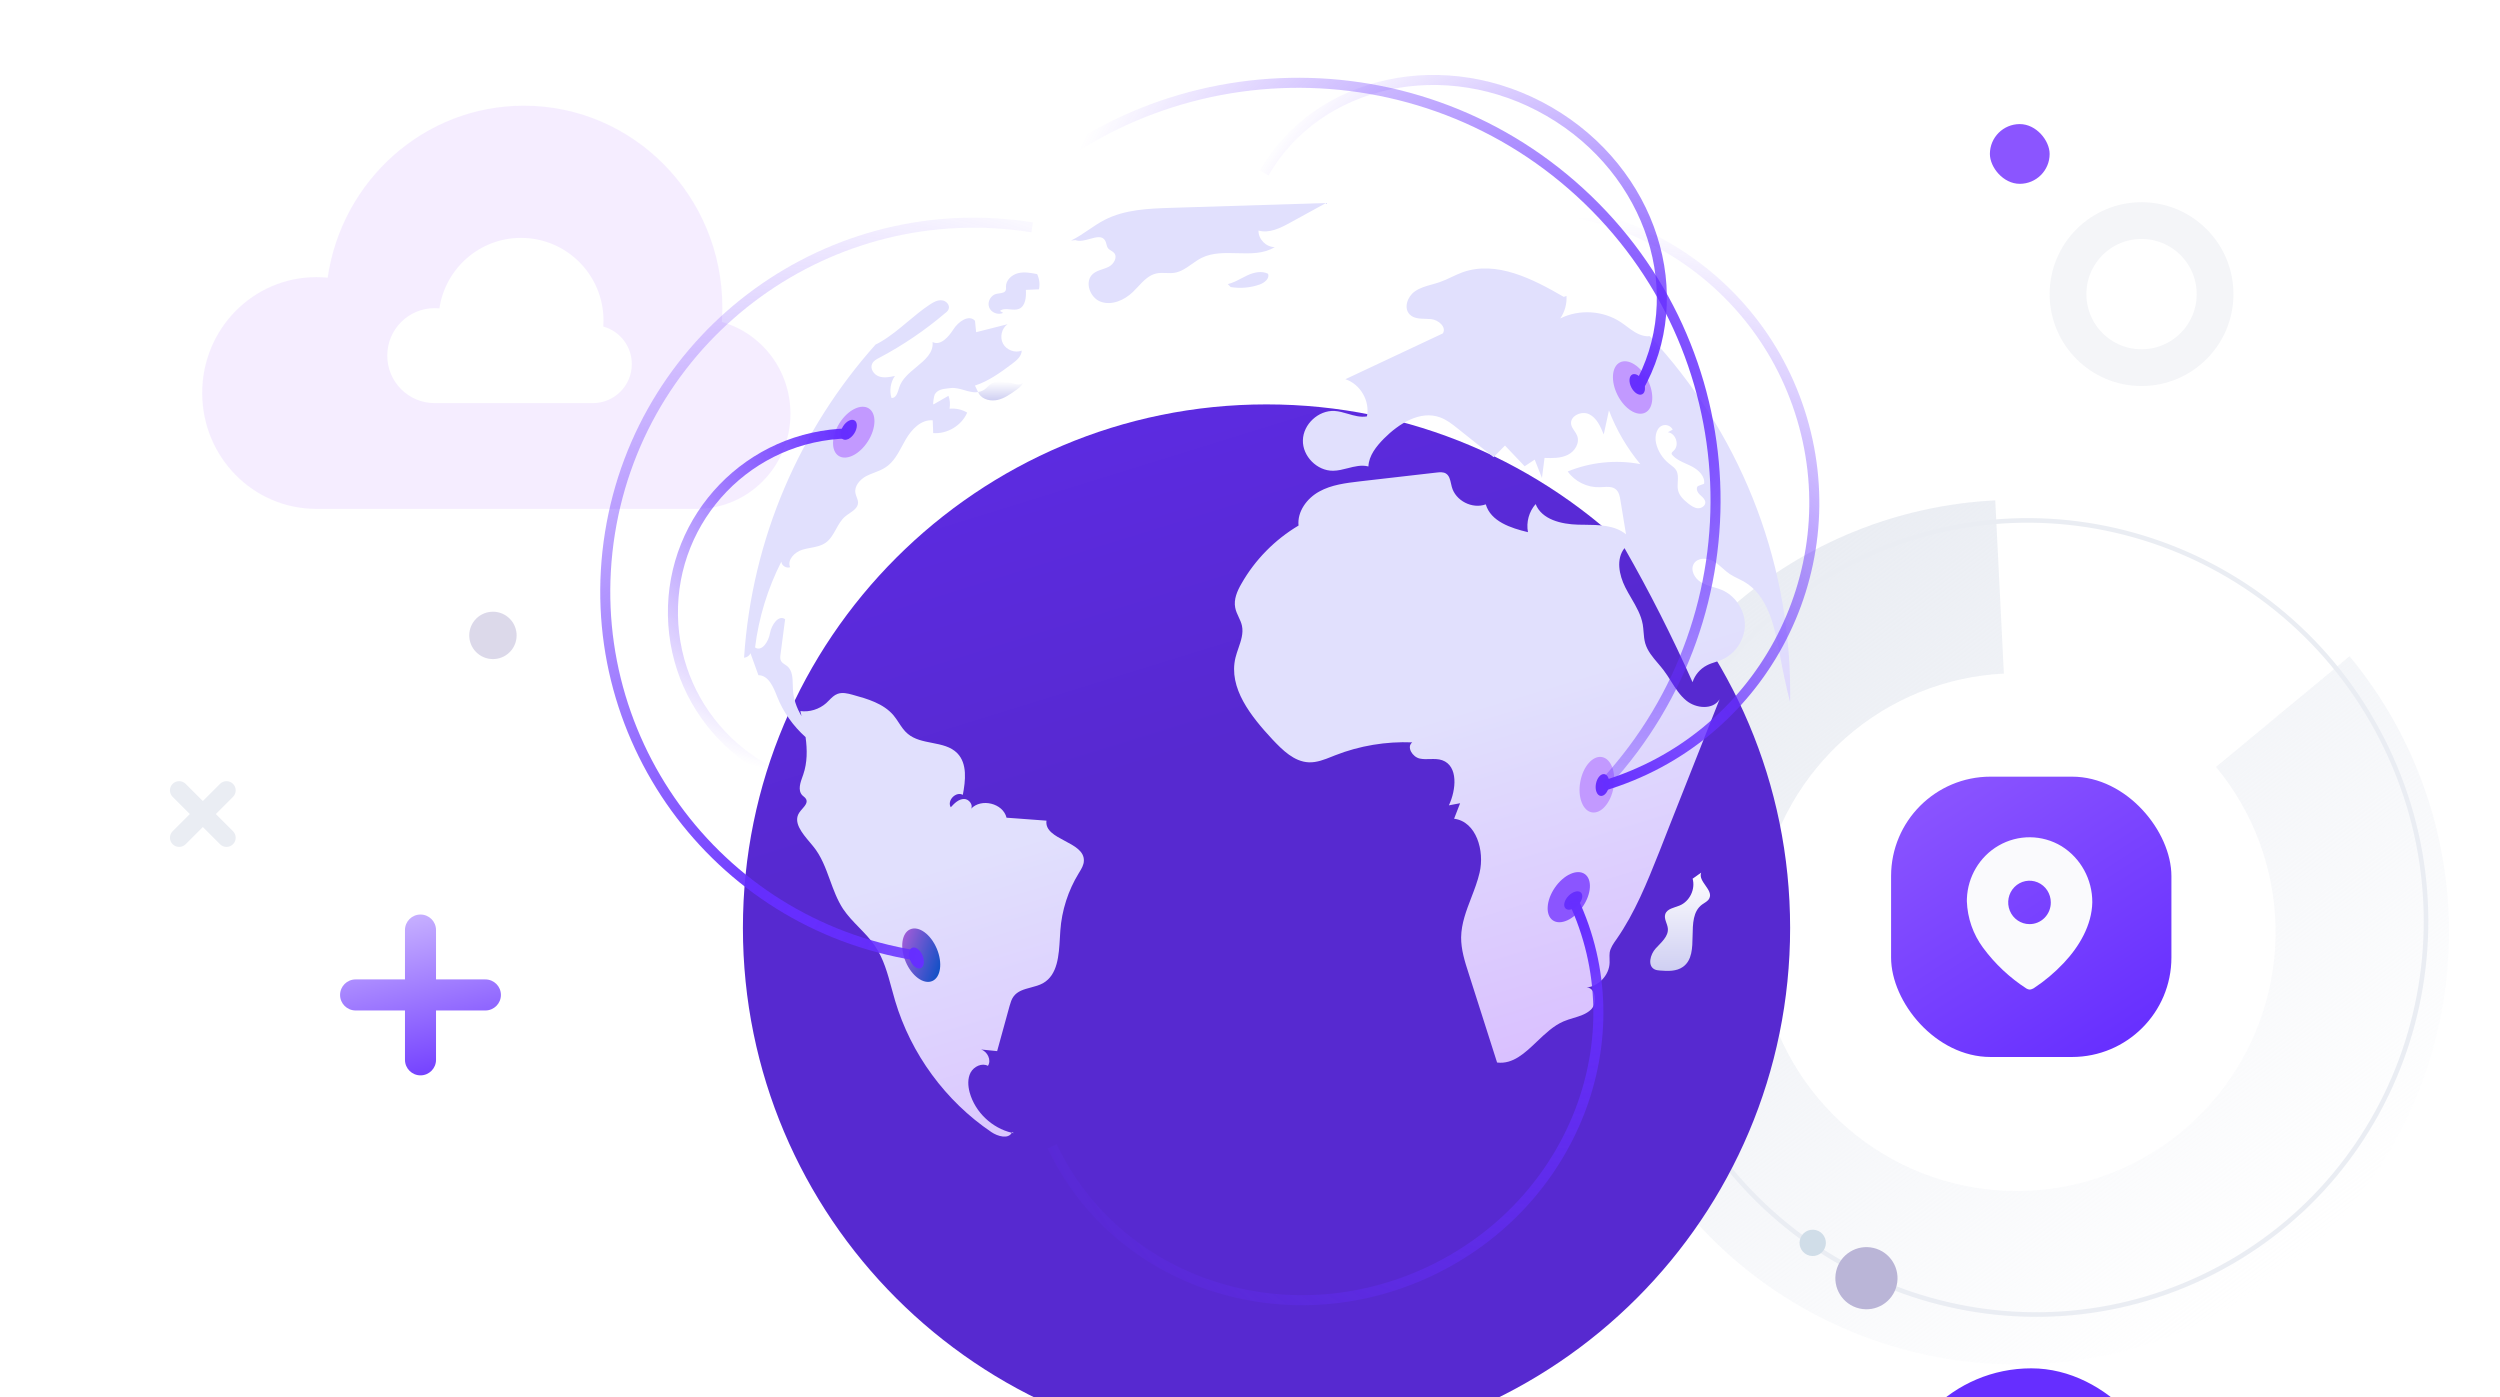 <svg width="544" height="304" viewBox="0 0 544 304" fill="none" xmlns="http://www.w3.org/2000/svg">
<g clip-path="url(#clip0)">
<path opacity="0.5" d="M68.822 60.308C69.668 60.308 70.485 60.337 71.302 60.423C74.373 39.263 92.32 23 113.987 23C137.852 23 157.18 42.642 157.18 66.865C157.18 67.953 157.152 69.013 157.067 70.072C165.689 72.477 172 80.494 172 90.029C172 101.453 162.871 110.73 151.629 110.73H68.822C55.101 110.73 44 99.449 44 85.505C44 71.561 55.101 60.308 68.822 60.308Z" fill="#ECDDFF"/>
<path d="M94.589 67.054C94.941 67.054 95.28 67.066 95.62 67.101C96.897 58.429 104.358 51.764 113.365 51.764C123.287 51.764 131.322 59.814 131.322 69.742C131.322 70.188 131.31 70.622 131.275 71.056C134.859 72.042 137.483 75.327 137.483 79.235C137.483 83.917 133.688 87.719 129.014 87.719H94.589C88.885 87.719 84.27 83.096 84.27 77.381C84.27 71.666 88.885 67.054 94.589 67.054Z" fill="white"/>
<g filter="url(#filter0_d)">
<path d="M434.169 104.882C413.008 105.933 392.822 114.096 376.879 128.051C360.936 142.005 350.171 160.933 346.327 181.768C342.483 202.604 345.785 224.127 355.699 242.851C365.612 261.576 381.556 276.406 400.949 284.939C420.342 293.472 442.047 295.209 462.55 289.868C483.053 284.526 501.152 272.42 513.917 255.51C526.682 238.6 533.364 217.876 532.881 196.694C532.399 175.512 524.78 155.114 511.259 138.802L482.206 162.885C490.303 172.653 494.866 184.869 495.155 197.553C495.444 210.238 491.442 222.648 483.798 232.775C476.154 242.902 465.315 250.151 453.037 253.35C440.759 256.548 427.761 255.508 416.147 250.398C404.534 245.288 394.986 236.408 389.049 225.194C383.113 213.981 381.135 201.092 383.437 188.615C385.739 176.138 392.186 164.803 401.733 156.446C411.28 148.09 423.369 143.201 436.041 142.572L434.169 104.882Z" fill="url(#paint0_linear)"/>
</g>
<path d="M481.441 276.834C439.362 298.248 387.656 281.06 365.957 238.423C344.258 195.787 360.793 143.867 402.872 122.453C444.95 101.038 496.657 118.226 518.356 160.863C540.055 203.499 523.519 255.419 481.441 276.834Z" stroke="#EAEDF3"/>
<g filter="url(#filter1_ddddd)">
<path d="M275.594 264.677C338.52 264.677 389.531 213.666 389.531 150.74C389.531 87.814 338.52 36.803 275.594 36.803C212.669 36.803 161.657 87.814 161.657 150.74C161.657 213.666 212.669 264.677 275.594 264.677Z" fill="url(#paint1_linear)"/>
</g>
<path d="M220.223 246.348C220.202 246.391 220.173 246.42 220.152 246.462C220.323 246.505 220.487 246.562 220.658 246.598L220.223 246.348Z" fill="url(#paint2_linear)"/>
<path d="M213.057 85.762L212.829 85.299C214.733 85.013 214.861 83.673 216.309 83.181C217.956 82.638 217.393 83.231 219.012 83.181C220.324 83.124 221.123 84.079 222.621 83.38C222.257 84.022 221.665 84.464 221.073 84.899C219.839 85.776 218.577 86.675 217.108 87.017C215.639 87.353 213.913 86.996 213.057 85.762Z" fill="url(#paint3_linear)"/>
<path fill-rule="evenodd" clip-rule="evenodd" d="M236.915 49.992C235.664 50.842 234.414 51.691 233.054 52.343L234.009 52.25C234.956 52.603 236.096 52.284 237.175 51.983C238.56 51.596 239.844 51.238 240.485 52.364C240.621 52.597 240.688 52.863 240.755 53.128C240.835 53.446 240.914 53.762 241.113 54.019C241.29 54.248 241.54 54.4 241.79 54.553C242.014 54.689 242.239 54.825 242.411 55.017C243.252 55.951 242.368 57.485 241.248 58.055C240.813 58.28 240.343 58.437 239.875 58.594C239.138 58.841 238.405 59.087 237.825 59.589C235.899 61.258 237.155 64.831 239.558 65.672C241.961 66.514 244.664 65.308 246.504 63.547C246.889 63.179 247.261 62.781 247.633 62.381L247.633 62.381L247.633 62.381C248.805 61.125 249.985 59.86 251.625 59.503C252.313 59.351 253.017 59.379 253.721 59.407C254.338 59.432 254.955 59.457 255.562 59.36C256.97 59.137 258.143 58.308 259.325 57.473C260.028 56.976 260.734 56.476 261.495 56.101C263.831 54.952 266.52 55.025 269.194 55.097C272.097 55.176 274.983 55.254 277.385 53.769C275.502 53.783 273.798 52.043 273.847 50.168C276.18 50.831 278.597 49.633 280.723 48.463C282.308 47.597 283.891 46.728 285.472 45.859L285.475 45.858C286.497 45.297 287.518 44.736 288.539 44.177L254.841 45.225C249.906 45.382 244.778 45.582 240.385 47.836C239.174 48.458 238.044 49.225 236.915 49.992ZM218.284 68.083C217.171 68.632 215.638 68.011 215.224 66.842C214.804 65.672 215.595 64.224 216.808 63.946C216.993 63.903 217.197 63.875 217.402 63.847C218.039 63.76 218.691 63.671 218.869 63.105C218.921 62.938 218.912 62.761 218.904 62.586C218.9 62.52 218.897 62.455 218.897 62.392C218.869 60.979 220.131 59.81 221.493 59.453C222.855 59.104 224.296 59.375 225.68 59.646C226.172 60.666 226.314 61.849 226.079 62.955C225.605 62.976 225.13 62.996 224.656 63.016C224.182 63.035 223.708 63.055 223.233 63.076C223.319 64.652 223.162 66.635 221.7 67.22C221.113 67.453 220.446 67.387 219.791 67.323C218.981 67.244 218.188 67.166 217.585 67.655L218.284 68.083ZM235.849 187.319C235.823 188.237 235.327 189.048 234.85 189.828L234.847 189.833L234.846 189.834C234.802 189.907 234.758 189.978 234.715 190.05C232.426 193.787 231.035 198.116 230.728 202.502C230.692 203.006 230.662 203.524 230.632 204.049C230.411 207.9 230.168 212.128 226.949 213.949C226.15 214.393 225.228 214.637 224.315 214.879C222.84 215.27 221.389 215.654 220.53 216.866C220.117 217.427 219.91 218.131 219.713 218.798L219.681 218.905C219.232 220.542 218.781 222.18 218.329 223.817C217.879 225.453 217.428 227.089 216.978 228.726C215.816 228.626 214.632 228.497 213.477 228.369C214.846 228.804 215.795 230.658 214.974 231.928C213.662 231.236 211.936 232.056 211.209 233.376C210.517 234.688 210.617 236.285 211.002 237.733C212.193 242.012 215.852 245.464 220.159 246.491C219.41 247.91 217.121 247.29 215.723 246.341C205.746 239.595 198.215 229.318 194.777 217.771C194.514 216.888 194.272 215.993 194.029 215.096C193.152 211.86 192.272 208.611 190.413 205.868C189.421 204.389 188.177 203.107 186.932 201.825C185.688 200.543 184.443 199.261 183.452 197.781C182.194 195.859 181.399 193.678 180.606 191.507C179.647 188.877 178.692 186.26 176.926 184.131C176.71 183.865 176.48 183.592 176.245 183.313C174.517 181.265 172.525 178.904 173.931 176.814C174.109 176.542 174.344 176.275 174.578 176.008C175.186 175.313 175.792 174.622 175.4 173.875C175.282 173.653 175.082 173.487 174.878 173.318C174.774 173.231 174.669 173.144 174.573 173.048C173.545 171.946 174.165 170.248 174.694 168.798L174.712 168.747C174.735 168.685 174.758 168.623 174.78 168.562C175.678 165.959 175.678 163.178 175.293 160.396C172.583 157.971 170.444 154.962 169.103 151.581C168.304 149.52 167.241 146.946 165.031 146.917C164.745 146.118 164.455 145.32 164.164 144.521L164.164 144.521C163.873 143.722 163.583 142.923 163.298 142.125C163.091 142.695 162.527 143.052 161.907 143.13C163.618 117.021 174.145 93.329 190.527 74.972C190.865 74.826 191.197 74.637 191.534 74.445L191.611 74.401C193.74 73.159 195.632 71.576 197.526 69.991C199.088 68.684 200.652 67.376 202.351 66.257C203.121 65.743 203.999 65.251 204.954 65.351C205.881 65.43 206.759 66.378 206.423 67.255C206.295 67.619 205.988 67.904 205.675 68.132C201.274 71.877 196.453 75.15 191.325 77.86C190.712 78.167 190.063 78.531 189.785 79.151C189.264 80.207 190.142 81.519 191.254 81.904C192.36 82.289 193.6 82.061 194.734 81.804C193.779 83.166 193.493 84.999 193.986 86.597C194.951 86.688 195.314 85.49 195.609 84.515C195.637 84.424 195.663 84.336 195.69 84.25C196.262 82.472 197.841 81.164 199.381 79.887C201.3 78.297 203.158 76.757 202.929 74.423C204.655 75.321 206.409 73.31 207.465 71.663C208.52 69.987 210.866 68.339 212.157 69.808C212.198 70.272 212.247 70.737 212.296 71.204C212.335 71.563 212.373 71.923 212.407 72.283C213.541 71.998 214.682 71.707 215.823 71.417C216.964 71.126 218.105 70.835 219.239 70.55C217.948 71.456 217.513 73.389 218.255 74.779C219.004 76.17 220.858 76.869 222.327 76.298C222.306 77.511 221.222 78.438 220.238 79.158C217.741 81.041 215.06 82.974 212.15 83.901L212.821 85.291C212.749 85.32 212.671 85.349 212.592 85.349C211.7 85.434 210.783 85.17 209.851 84.901C208.845 84.612 207.823 84.317 206.794 84.45C206.643 84.469 206.488 84.487 206.331 84.504C205.223 84.626 204.004 84.76 203.392 85.841C203.293 85.998 202.857 88.159 203.164 87.98C204.248 87.36 205.325 86.739 206.388 86.126C206.716 87.003 206.794 87.98 206.616 88.936C207.928 88.808 209.297 89.086 210.46 89.785C209.248 92.594 206.131 94.477 203.064 94.242C203.05 93.778 203.03 93.315 203.011 92.851C202.991 92.388 202.972 91.924 202.957 91.46C200.433 91.254 198.372 93.422 197.109 95.59C196.834 96.06 196.572 96.544 196.311 97.029L196.311 97.029L196.311 97.029L196.311 97.029C195.354 98.803 194.394 100.581 192.73 101.673C191.974 102.19 191.116 102.519 190.255 102.849C189.654 103.079 189.051 103.31 188.48 103.606C187.118 104.355 185.855 105.774 186.141 107.293C186.193 107.587 186.301 107.872 186.409 108.158C186.566 108.573 186.724 108.989 186.711 109.433C186.653 110.468 185.74 111.093 184.83 111.715C184.518 111.928 184.207 112.141 183.93 112.371C183.051 113.104 182.484 114.128 181.921 115.147C181.295 116.278 180.672 117.403 179.629 118.119C178.681 118.781 177.529 118.998 176.374 119.215C175.774 119.328 175.174 119.441 174.601 119.617C172.925 120.13 171.249 121.806 171.927 123.432C171.1 123.718 170.094 123.097 170.016 122.22C167.056 128.047 165.102 134.387 164.303 140.884C165.772 141.911 167.263 139.564 167.548 137.789C167.855 136.013 169.402 133.688 170.843 134.743C170.757 135.398 170.671 136.051 170.585 136.702C170.336 138.593 170.088 140.476 169.845 142.374C169.766 142.866 169.716 143.38 169.951 143.815C170.145 144.183 170.49 144.406 170.838 144.632C171.003 144.739 171.17 144.846 171.321 144.97C172.438 145.936 172.475 147.538 172.51 149.058C172.516 149.323 172.522 149.585 172.533 149.841C172.612 151.952 173.311 154.013 174.416 155.818C174.324 155.505 174.259 155.198 174.192 154.887L174.159 154.734C176.17 154.99 178.26 154.341 179.779 153.001C179.996 152.805 180.204 152.594 180.411 152.383L180.411 152.383C180.967 151.818 181.521 151.254 182.254 150.989C183.288 150.604 184.422 150.882 185.477 151.168C188.751 152.066 192.231 153.072 194.421 155.646C194.848 156.154 195.215 156.714 195.581 157.271C196.16 158.153 196.736 159.03 197.544 159.69C198.979 160.902 200.89 161.276 202.792 161.648C204.852 162.051 206.9 162.451 208.32 163.912C210.51 166.18 210.103 169.839 209.511 172.955C208.014 172.135 206.01 174.196 206.887 175.665C207.686 174.788 208.613 173.861 209.775 173.861C210.848 173.835 211.798 175.168 211.314 175.976C213.483 173.644 218.251 174.76 219.025 177.933C219.571 177.972 220.118 178.011 220.665 178.05C223.013 178.217 225.369 178.384 227.712 178.575C227.431 180.715 229.554 181.837 231.703 182.973C233.808 184.086 235.937 185.211 235.849 187.319ZM267.164 61.821C268.211 61.58 269.163 61.078 270.118 60.575L270.118 60.575C270.549 60.348 270.98 60.121 271.422 59.917C272.841 59.261 274.531 58.876 275.922 59.567C276.335 60.601 275.144 61.543 274.096 61.914C272.085 62.62 269.902 62.812 267.799 62.463L267.164 61.821ZM357.709 73.075C358.151 73.182 358.586 73.203 359 73.153C377.927 93.479 389.517 120.715 389.545 150.683C389.545 150.797 389.545 150.913 389.546 151.029C389.546 151.613 389.548 152.211 389.524 152.794C388.696 149.549 387.998 146.247 387.377 142.923C386.236 136.74 384.895 129.651 379.454 126.535C379.041 126.3 378.615 126.094 378.192 125.889C377.584 125.594 376.983 125.303 376.437 124.937C375.87 124.563 375.358 124.107 374.845 123.652C374.195 123.074 373.543 122.496 372.778 122.077C371.416 121.357 369.426 121.328 368.606 122.619C367.729 123.989 368.735 125.871 370.125 126.691C370.968 127.21 371.915 127.488 372.857 127.764C373.471 127.944 374.082 128.123 374.661 128.367C377.628 129.63 379.66 132.746 379.689 135.941C379.689 139.136 377.656 142.253 374.718 143.544C374.271 143.73 373.811 143.879 373.354 144.027C372.674 144.246 371.997 144.465 371.366 144.806C369.926 145.555 368.792 146.896 368.3 148.443C363.842 138.466 358.914 128.731 353.494 119.274C351.611 121.628 352.31 125.101 353.651 127.783C354.053 128.586 354.51 129.371 354.967 130.155C356.034 131.988 357.102 133.821 357.466 135.899C357.557 136.439 357.6 136.988 357.643 137.535C357.709 138.372 357.775 139.205 358.008 139.999C358.494 141.664 359.632 142.998 360.762 144.324C361.191 144.827 361.619 145.329 362.009 145.847C362.595 146.612 363.111 147.434 363.627 148.255C364.588 149.784 365.545 151.307 366.937 152.444C369.056 154.199 372.764 154.505 374.183 152.159C373.633 153.557 373.081 154.945 372.529 156.333C372.05 157.536 371.572 158.738 371.095 159.947C369.782 163.262 368.474 166.57 367.166 169.878C365.86 173.181 364.554 176.484 363.243 179.795C362.897 180.686 362.55 181.569 362.202 182.451C361.854 183.334 361.507 184.216 361.161 185.108L361.011 185.483C358.407 192.007 355.778 198.597 351.761 204.364L351.718 204.424C351.089 205.311 350.445 206.22 350.27 207.252C350.21 207.7 350.225 208.15 350.24 208.602C350.25 208.898 350.26 209.195 350.249 209.491C350.171 212.173 347.903 214.598 345.25 214.883C347.204 214.883 347.696 218.263 346.177 219.704C345.138 220.691 343.756 221.105 342.359 221.523C341.635 221.74 340.908 221.958 340.222 222.257C338.062 223.182 336.234 224.926 334.444 226.634C331.789 229.167 329.216 231.621 325.766 231.208L325.485 230.327C323.511 224.133 321.543 217.957 319.568 211.781C318.741 209.235 317.921 206.631 317.942 203.95C317.99 200.954 319.067 198.153 320.15 195.338C320.838 193.549 321.528 191.754 321.957 189.9C323.084 185.136 321.251 178.768 316.409 178.154C316.844 177.049 317.286 175.915 317.721 174.781C316.901 174.931 316.074 175.088 315.275 175.245C316.872 171.864 317.357 166.686 313.827 165.424C312.97 165.124 312.058 165.15 311.144 165.175C310.407 165.196 309.669 165.217 308.956 165.068C307.351 164.732 306.011 162.543 307.302 161.537C301.61 161.309 295.834 162.265 290.528 164.354C290.301 164.443 290.075 164.534 289.848 164.625C288.213 165.282 286.549 165.949 284.808 165.881C281.613 165.752 279.081 163.228 276.892 160.91C272.249 155.917 267.242 149.706 268.84 143.109C269.009 142.415 269.247 141.726 269.485 141.037C270.042 139.426 270.597 137.821 270.252 136.177C270.113 135.51 269.822 134.887 269.53 134.262C269.223 133.605 268.915 132.946 268.783 132.233C268.419 130.429 269.218 128.596 270.145 126.998C273.083 121.813 277.434 117.406 282.561 114.361C282.255 111.315 284.387 108.427 287.069 106.958C289.722 105.483 292.828 105.112 295.836 104.752L295.934 104.74C298.878 104.396 301.824 104.061 304.775 103.725C307.399 103.426 310.026 103.127 312.658 102.821C313.328 102.743 314.055 102.693 314.619 103.028C315.357 103.477 315.557 104.386 315.752 105.271C315.802 105.497 315.851 105.723 315.91 105.938C316.708 108.955 320.367 110.83 323.305 109.746C324.389 113.462 328.718 114.903 332.484 115.801C332.07 113.633 332.712 111.315 334.153 109.689C335.493 113.063 339.744 114.068 343.381 114.168C343.799 114.176 344.221 114.18 344.646 114.184C347.924 114.214 351.354 114.245 353.822 116.272C353.492 114.176 353.141 112.079 352.787 109.965C352.728 109.612 352.669 109.259 352.61 108.905C352.481 108.028 352.303 107.072 351.604 106.48C350.854 105.857 349.834 105.92 348.829 105.982C348.592 105.996 348.356 106.011 348.124 106.016C345.414 106.123 342.711 104.811 341.135 102.593C346.077 100.561 351.647 99.983 356.932 100.989C354.043 97.508 351.718 93.543 350.106 89.307C349.883 90.304 349.672 91.293 349.46 92.282C349.299 93.033 349.139 93.785 348.972 94.541C348.274 92.816 347.446 90.933 345.799 90.134C344.123 89.314 341.548 90.548 341.883 92.352C341.974 92.876 342.28 93.321 342.586 93.767C342.809 94.093 343.033 94.419 343.174 94.777C343.823 96.374 342.689 98.229 341.142 98.977C339.601 99.748 337.797 99.698 336.092 99.648C335.914 101.096 335.736 102.536 335.529 104.005C335.294 103.401 335.055 102.802 334.816 102.203C334.525 101.475 334.235 100.748 333.953 100.012C333.593 100.258 333.226 100.496 332.858 100.735C332.491 100.974 332.124 101.213 331.764 101.459C331.105 100.765 330.45 100.076 329.798 99.39C329.025 98.575 328.255 97.765 327.484 96.952C326.866 97.566 326.251 98.199 325.634 98.835C325.426 99.049 325.218 99.263 325.01 99.477C322.4 97.387 319.796 95.305 317.193 93.243C316.009 92.295 314.797 91.339 313.378 90.826C309.042 89.228 304.406 92.167 301.161 95.419C299.492 97.116 297.866 99.127 297.766 101.502C296.28 101.111 294.783 101.495 293.272 101.882C292.217 102.153 291.156 102.425 290.085 102.436C286.605 102.486 283.41 99.27 283.51 95.79C283.581 92.309 286.905 89.243 290.385 89.421C291.371 89.485 292.34 89.768 293.303 90.048C294.681 90.45 296.048 90.848 297.445 90.605C298.144 87.253 295.998 83.573 292.753 82.517C299.813 79.187 306.895 75.856 313.955 72.554C314.833 71.185 313 69.594 311.402 69.438C311.009 69.4 310.603 69.389 310.196 69.379C308.92 69.346 307.641 69.313 306.76 68.432C305.39 67.07 306.239 64.567 307.836 63.433C308.931 62.642 310.25 62.274 311.57 61.907C312.143 61.747 312.716 61.587 313.271 61.393C314.175 61.083 315.028 60.681 315.881 60.279C316.656 59.914 317.43 59.549 318.242 59.253C325.609 56.622 333.525 60.687 340.279 64.602L340.871 64.395C340.978 66.121 340.486 67.876 339.509 69.295C343.631 67.234 348.837 67.562 352.652 70.087C353.111 70.387 353.555 70.718 353.998 71.049C355.156 71.914 356.311 72.776 357.709 73.075ZM367.394 109.589C367.993 110.053 368.685 110.545 369.434 110.595C370.204 110.645 371.081 110.103 371.081 109.326C371.057 108.708 370.561 108.259 370.096 107.837C370.019 107.767 369.942 107.698 369.869 107.628C369.355 107.143 368.963 106.266 369.455 105.774C369.687 105.685 369.911 105.601 370.136 105.517C370.361 105.433 370.585 105.35 370.817 105.26C371.045 103.663 369.626 102.272 368.185 101.523C367.758 101.295 367.313 101.096 366.868 100.898C365.812 100.427 364.763 99.959 363.985 99.106C363.849 98.999 363.749 98.849 363.749 98.692C363.749 98.484 363.904 98.341 364.058 98.2C364.094 98.167 364.129 98.134 364.163 98.1C365.525 96.945 364.698 94.263 362.922 94.056L363.978 93.486C363.643 92.794 362.822 92.38 362.074 92.509C360.497 92.766 360.012 94.827 360.348 96.374C360.733 98.122 361.767 99.748 363.186 100.882C363.305 100.977 363.429 101.07 363.553 101.164C363.996 101.497 364.45 101.838 364.734 102.322C365.186 103.075 365.134 103.956 365.082 104.847C365.046 105.474 365.009 106.106 365.147 106.701C365.433 107.914 366.417 108.819 367.394 109.589Z" fill="url(#paint4_linear)"/>
<path d="M370.176 189.886L368.314 191.205C368.963 193.488 367.665 196.162 365.461 197.053C364.299 197.524 362.751 197.731 362.359 198.922C362.031 199.935 362.816 200.962 362.923 202.017C363.094 203.772 361.453 205.084 360.27 206.389C359.086 207.694 358.458 210.147 360.034 210.932C360.398 211.117 360.819 211.153 361.225 211.189C362.937 211.338 364.812 211.388 366.21 210.39C370.218 207.53 366.41 199.771 370.368 196.832C370.932 196.419 371.638 196.119 371.944 195.492C372.878 193.644 369.434 191.812 370.176 189.886Z" fill="url(#paint5_linear)"/>
<ellipse cx="200.46" cy="207.846" rx="3.671" ry="6.119" transform="rotate(-22.897 200.46 207.846)" fill="url(#paint6_linear)"/>
<ellipse cx="185.775" cy="94.04" rx="3.671" ry="6.119" transform="rotate(32.274 185.775 94.04)" fill="#C299FF"/>
<ellipse cx="355.257" cy="84.319" rx="3.671" ry="6.119" transform="rotate(153.24 355.257 84.319)" fill="#C299FF"/>
<ellipse cx="347.486" cy="170.752" rx="3.671" ry="6.119" transform="rotate(-169.564 347.486 170.752)" fill="#C299FF"/>
<ellipse cx="341.368" cy="195.226" rx="3.671" ry="6.119" transform="rotate(-145.49 341.368 195.226)" fill="#8B55FF"/>
<ellipse cx="199.412" cy="208.455" rx="1.444" ry="2.407" transform="rotate(-22.897 199.412 208.455)" fill="#662FFF"/>
<ellipse cx="184.677" cy="93.528" rx="1.444" ry="2.407" transform="rotate(32.274 184.677 93.528)" fill="#672FFF"/>
<ellipse cx="356.262" cy="83.641" rx="1.444" ry="2.407" transform="rotate(153.24 356.262 83.641)" fill="#672FFE"/>
<ellipse cx="348.697" cy="170.819" rx="1.444" ry="2.407" transform="rotate(-169.564 348.697 170.819)" fill="#682EFD"/>
<ellipse cx="342.34" cy="195.952" rx="1.444" ry="2.407" transform="rotate(-135.98 342.34 195.952)" fill="#672FFE"/>
<path d="M184.678 94.317C163.178 94.694 146.054 112.429 146.431 133.929C146.807 155.43 164.542 172.554 186.043 172.177" stroke="url(#paint7_radial)" stroke-width="2.185"/>
<path d="M199.261 207.893C155.515 200.895 125.724 159.759 132.723 116.012C139.721 72.266 180.858 42.476 224.604 49.474" stroke="url(#paint8_radial)" stroke-width="2.185"/>
<path d="M348.827 171.01C382.854 160.889 402.234 125.1 392.113 91.072C381.991 57.045 346.202 37.665 312.175 47.786" stroke="url(#paint9_radial)" stroke-width="2.185"/>
<path d="M349.437 170.219C383.33 133.233 380.824 75.774 343.838 41.881C306.853 7.988 249.394 10.494 215.501 47.48" stroke="url(#paint10_radial)" stroke-width="2.185"/>
<path d="M356.35 84.66C368.137 64.29 359.499 37.25 337.055 24.263C314.612 11.275 286.863 17.26 275.076 37.629" stroke="url(#paint11_radial)" stroke-width="2.185"/>
<path d="M342.323 195.886C356.405 225.691 342.443 261.842 311.139 276.631C279.835 291.42 243.044 279.248 228.962 249.443" stroke="url(#paint12_radial)" stroke-width="2.185"/>
<g filter="url(#filter2_dddddd)">
<rect x="411.5" y="169" width="61" height="61" rx="30.5" fill="#662EFF"/>
</g>
<rect x="411.5" y="169" width="61" height="61" rx="21.64" fill="url(#paint13_linear)"/>
<path d="M434.872 184.016C439.133 181.54 444.369 181.584 448.589 184.129C452.768 186.726 455.307 191.362 455.284 196.348C455.187 201.301 452.463 205.958 449.059 209.557C447.094 211.644 444.897 213.49 442.51 215.056C442.265 215.198 441.995 215.293 441.716 215.337C441.447 215.325 441.185 215.246 440.954 215.105C437.311 212.752 434.115 209.748 431.52 206.239C429.348 203.309 428.115 199.769 427.986 196.1L427.996 195.566C428.173 190.778 430.764 186.403 434.872 184.016ZM443.404 192.006C441.672 191.27 439.676 191.67 438.346 193.019C437.017 194.369 436.618 196.401 437.334 198.168C438.051 199.934 439.742 201.087 441.619 201.087C442.848 201.096 444.03 200.603 444.901 199.719C445.772 198.835 446.259 197.633 446.255 196.381C446.261 194.469 445.136 192.742 443.404 192.006Z" fill="#FAFAFD"/>
<circle cx="394.448" cy="270.448" r="2.866" transform="rotate(-76.727 394.448 270.448)" fill="#D0DDE8"/>
<circle cx="406.137" cy="278.137" r="6.764" transform="rotate(-76.727 406.137 278.137)" fill="#BAB5D7"/>
<path d="M105.622 219.879C107.488 219.88 109 218.367 109 216.501C109 214.636 107.487 213.123 105.621 213.123L94.878 213.122L94.877 202.379C94.877 200.513 93.365 199 91.499 199C89.633 199 88.121 200.512 88.121 202.378L88.121 213.122L77.378 213.121C75.512 213.121 74 214.633 74 216.499C74 218.365 75.513 219.877 77.379 219.878L88.122 219.878L88.123 230.621C88.123 232.487 89.635 234 91.501 234C93.367 234 94.879 232.488 94.879 230.622L94.878 219.879L105.622 219.879Z" fill="url(#paint14_linear)"/>
<circle cx="466" cy="64" r="16" stroke="#D8DCE6" stroke-opacity="0.3" stroke-width="8"/>
<circle cx="107.264" cy="138.264" r="5.154" transform="rotate(-139.754 107.264 138.264)" fill="#BAB5D7" fill-opacity="0.5"/>
<path fill-rule="evenodd" clip-rule="evenodd" d="M50.703 173.396C51.484 172.615 51.484 171.349 50.703 170.568C49.922 169.787 48.655 169.787 47.874 170.568L47.854 170.588L47.834 170.608L47.814 170.629L47.794 170.649L47.774 170.669L47.754 170.689L47.733 170.709L47.713 170.729L47.693 170.749L47.673 170.769L47.653 170.79L47.633 170.81L47.613 170.83L47.592 170.85L47.572 170.87L47.552 170.89L47.532 170.91L47.512 170.93L47.492 170.951L47.472 170.971L47.452 170.991L47.431 171.011L47.411 171.031L47.391 171.051L47.371 171.071L47.351 171.091L47.331 171.112L47.311 171.132L47.291 171.152L47.27 171.172L47.25 171.192L47.23 171.212L47.21 171.232L47.19 171.252L47.17 171.273L47.15 171.293L47.129 171.313L47.109 171.333L47.089 171.353L47.069 171.373L47.049 171.393L47.029 171.414L47.009 171.434L46.989 171.454L46.968 171.474L46.948 171.494L46.928 171.514L46.908 171.534L46.888 171.554L46.868 171.575L46.848 171.595L46.828 171.615L46.807 171.635L46.787 171.655L46.767 171.675L46.747 171.695L46.727 171.715L46.707 171.736L46.687 171.756L46.666 171.776L46.646 171.796L46.626 171.816L46.606 171.836L46.586 171.856L46.566 171.876L46.546 171.897L46.526 171.917L46.505 171.937L46.485 171.957L46.465 171.977L46.445 171.997L46.425 172.017L46.405 172.038L46.385 172.058L46.364 172.078L46.344 172.098L46.324 172.118L46.304 172.138L46.284 172.158L46.264 172.178L46.244 172.199L46.224 172.219L46.203 172.239L46.183 172.259L46.163 172.279L46.143 172.299L46.123 172.319L46.103 172.339L46.083 172.36L46.062 172.38L46.042 172.4L46.022 172.42L46.002 172.44L45.982 172.46L45.962 172.48L45.942 172.5L45.922 172.521L45.901 172.541L45.881 172.561L45.861 172.581L45.841 172.601L45.821 172.621L45.801 172.641L45.781 172.661L45.761 172.682L45.74 172.702L45.72 172.722L45.7 172.742L45.68 172.762L45.66 172.782L45.64 172.802L45.62 172.823L45.599 172.843L45.579 172.863L45.559 172.883L45.539 172.903L45.519 172.923L45.499 172.943L45.479 172.963L45.459 172.984L45.438 173.004L45.418 173.024L45.398 173.044L45.378 173.064L45.358 173.084L45.338 173.104L45.318 173.124L45.297 173.145L45.277 173.165L45.257 173.185L45.237 173.205L45.217 173.225L45.197 173.245L45.177 173.265L45.157 173.285L45.136 173.306L45.116 173.326L45.096 173.346L45.076 173.366L45.056 173.386L45.036 173.406L45.016 173.426L44.995 173.447L44.975 173.467L44.955 173.487L44.935 173.507L44.915 173.527L44.895 173.547L44.875 173.567L44.855 173.587L44.834 173.608L44.814 173.628L44.794 173.648L44.774 173.668L44.754 173.688L44.734 173.708L44.714 173.728L44.694 173.748L44.673 173.769L44.653 173.789L44.633 173.809L44.613 173.829L44.593 173.849L44.573 173.869L44.553 173.889L44.532 173.909L44.512 173.93L44.492 173.95L44.472 173.97L44.452 173.99L44.432 174.01L44.412 174.03L44.392 174.05L44.371 174.07L44.351 174.091L44.331 174.111L44.311 174.131L44.291 174.151L44.271 174.171L44.251 174.191L44.23 174.211L44.21 174.232L44.19 174.252L44.17 174.272L44.15 174.292L44.135 174.307L44.12 174.292L44.099 174.272L44.079 174.252L44.059 174.232L44.039 174.211L44.019 174.191L43.999 174.171L43.979 174.151L43.958 174.131L43.938 174.111L43.918 174.091L43.898 174.07L43.878 174.05L43.858 174.03L43.838 174.01L43.818 173.99L43.797 173.97L43.777 173.95L43.757 173.93L43.737 173.909L43.717 173.889L43.697 173.869L43.677 173.849L43.657 173.829L43.636 173.809L43.616 173.789L43.596 173.769L43.576 173.748L43.556 173.728L43.536 173.708L43.516 173.688L43.495 173.668L43.475 173.648L43.455 173.628L43.435 173.608L43.415 173.587L43.395 173.567L43.375 173.547L43.355 173.527L43.334 173.507L43.314 173.487L43.294 173.467L43.274 173.446L43.254 173.426L43.234 173.406L43.214 173.386L43.194 173.366L43.173 173.346L43.153 173.326L43.133 173.306L43.113 173.285L43.093 173.265L43.073 173.245L43.053 173.225L43.032 173.205L43.012 173.185L42.992 173.165L42.972 173.145L42.952 173.124L42.932 173.104L42.912 173.084L42.892 173.064L42.871 173.044L42.851 173.024L42.831 173.004L42.811 172.984L42.791 172.963L42.771 172.943L42.751 172.923L42.73 172.903L42.71 172.883L42.69 172.863L42.67 172.843L42.65 172.823L42.63 172.802L42.61 172.782L42.59 172.762L42.569 172.742L42.549 172.722L42.529 172.702L42.509 172.682L42.489 172.661L42.469 172.641L42.449 172.621L42.428 172.601L42.408 172.581L42.388 172.561L42.368 172.541L42.348 172.521L42.328 172.5L42.308 172.48L42.288 172.46L42.267 172.44L42.247 172.42L42.227 172.4L42.207 172.38L42.187 172.36L42.167 172.339L42.147 172.319L42.127 172.299L42.106 172.279L42.086 172.259L42.066 172.239L42.046 172.219L42.026 172.199L42.006 172.178L41.986 172.158L41.965 172.138L41.945 172.118L41.925 172.098L41.905 172.078L41.885 172.058L41.865 172.038L41.845 172.017L41.825 171.997L41.804 171.977L41.784 171.957L41.764 171.937L41.744 171.917L41.724 171.897L41.704 171.876L41.684 171.856L41.663 171.836L41.643 171.816L41.623 171.796L41.603 171.776L41.583 171.756L41.563 171.736L41.543 171.715L41.523 171.695L41.502 171.675L41.482 171.655L41.462 171.635L41.442 171.615L41.422 171.595L41.402 171.575L41.382 171.554L41.361 171.534L41.341 171.514L41.321 171.494L41.301 171.474L41.281 171.454L41.261 171.434L41.241 171.414L41.221 171.393L41.2 171.373L41.18 171.353L41.16 171.333L41.14 171.313L41.12 171.293L41.1 171.273L41.08 171.252L41.06 171.232L41.039 171.212L41.019 171.192L40.999 171.172L40.979 171.152L40.959 171.132L40.939 171.112L40.919 171.091L40.898 171.071L40.878 171.051L40.858 171.031L40.838 171.011L40.818 170.991L40.798 170.971L40.778 170.951L40.758 170.93L40.737 170.91L40.717 170.89L40.697 170.87L40.677 170.85L40.657 170.83L40.637 170.81L40.617 170.79L40.597 170.769L40.576 170.749L40.556 170.729L40.536 170.709L40.516 170.689L40.496 170.669L40.476 170.649L40.456 170.629L40.435 170.608L40.415 170.588L40.395 170.568C39.614 169.787 38.348 169.787 37.567 170.568C36.785 171.349 36.785 172.615 37.567 173.396L37.587 173.417L37.607 173.437L37.627 173.457L37.647 173.477L37.667 173.497L37.687 173.517L37.708 173.537L37.728 173.557L37.748 173.578L37.768 173.598L37.788 173.618L37.808 173.638L37.828 173.658L37.849 173.678L37.869 173.698L37.889 173.718L37.909 173.739L37.929 173.759L37.949 173.779L37.969 173.799L37.989 173.819L38.01 173.839L38.03 173.859L38.05 173.879L38.07 173.9L38.09 173.92L38.11 173.94L38.13 173.96L38.15 173.98L38.171 174L38.191 174.02L38.211 174.04L38.231 174.061L38.251 174.081L38.271 174.101L38.291 174.121L38.312 174.141L38.332 174.161L38.352 174.181L38.372 174.202L38.392 174.222L38.412 174.242L38.432 174.262L38.452 174.282L38.472 174.302L38.493 174.322L38.513 174.342L38.533 174.363L38.553 174.383L38.573 174.403L38.593 174.423L38.614 174.443L38.634 174.463L38.654 174.483L38.674 174.503L38.694 174.524L38.714 174.544L38.734 174.564L38.754 174.584L38.775 174.604L38.795 174.624L38.815 174.644L38.835 174.664L38.855 174.685L38.875 174.705L38.895 174.725L38.915 174.745L38.935 174.765L38.956 174.785L38.976 174.805L38.996 174.825L39.016 174.846L39.036 174.866L39.056 174.886L39.077 174.906L39.097 174.926L39.117 174.946L39.137 174.966L39.157 174.987L39.177 175.007L39.197 175.027L39.217 175.047L39.237 175.067L39.258 175.087L39.278 175.107L39.298 175.127L39.318 175.148L39.338 175.168L39.358 175.188L39.378 175.208L39.399 175.228L39.419 175.248L39.439 175.268L39.459 175.288L39.479 175.309L39.499 175.329L39.519 175.349L39.539 175.369L39.56 175.389L39.58 175.409L39.6 175.429L39.62 175.449L39.64 175.47L39.66 175.49L39.68 175.51L39.7 175.53L39.721 175.55L39.741 175.57L39.761 175.59L39.781 175.611L39.801 175.631L39.821 175.651L39.841 175.671L39.862 175.691L39.882 175.711L39.902 175.731L39.922 175.751L39.942 175.772L39.962 175.792L39.982 175.812L40.002 175.832L40.023 175.852L40.043 175.872L40.063 175.892L40.083 175.912L40.103 175.933L40.123 175.953L40.143 175.973L40.163 175.993L40.184 176.013L40.204 176.033L40.224 176.053L40.244 176.073L40.264 176.094L40.284 176.114L40.304 176.134L40.325 176.154L40.345 176.174L40.365 176.194L40.385 176.214L40.405 176.234L40.425 176.255L40.445 176.275L40.465 176.295L40.486 176.315L40.506 176.335L40.526 176.355L40.546 176.375L40.566 176.396L40.586 176.416L40.606 176.436L40.627 176.456L40.647 176.476L40.667 176.496L40.687 176.516L40.707 176.536L40.727 176.557L40.747 176.577L40.767 176.597L40.788 176.617L40.808 176.637L40.828 176.657L40.848 176.677L40.868 176.697L40.888 176.718L40.908 176.738L40.928 176.758L40.949 176.778L40.969 176.798L40.989 176.818L41.009 176.838L41.029 176.858L41.049 176.879L41.069 176.899L41.09 176.919L41.11 176.939L41.13 176.959L41.15 176.979L41.17 176.999L41.19 177.019L41.21 177.04L41.23 177.06L41.251 177.08L41.271 177.1L41.291 177.12L41.306 177.135L41.291 177.15L41.271 177.17L41.251 177.19L41.231 177.211L41.211 177.231L41.191 177.251L41.171 177.271L41.151 177.291L41.13 177.311L41.11 177.331L41.09 177.351L41.07 177.372L41.05 177.392L41.03 177.412L41.01 177.432L40.989 177.452L40.969 177.472L40.949 177.492L40.929 177.512L40.909 177.533L40.889 177.553L40.869 177.573L40.849 177.593L40.828 177.613L40.808 177.633L40.788 177.653L40.768 177.673L40.748 177.694L40.728 177.714L40.708 177.734L40.688 177.754L40.667 177.774L40.647 177.794L40.627 177.814L40.607 177.835L40.587 177.855L40.567 177.875L40.547 177.895L40.526 177.915L40.506 177.935L40.486 177.955L40.466 177.975L40.446 177.996L40.426 178.016L40.406 178.036L40.386 178.056L40.365 178.076L40.345 178.096L40.325 178.116L40.305 178.136L40.285 178.157L40.265 178.177L40.245 178.197L40.224 178.217L40.204 178.237L40.184 178.257L40.164 178.277L40.144 178.297L40.124 178.318L40.104 178.338L40.084 178.358L40.063 178.378L40.043 178.398L40.023 178.418L40.003 178.438L39.983 178.458L39.963 178.479L39.943 178.499L39.922 178.519L39.902 178.539L39.882 178.559L39.862 178.579L39.842 178.599L39.822 178.62L39.802 178.64L39.782 178.66L39.761 178.68L39.741 178.7L39.721 178.72L39.701 178.74L39.681 178.76L39.661 178.781L39.641 178.801L39.62 178.821L39.6 178.841L39.58 178.861L39.56 178.881L39.54 178.901L39.52 178.921L39.5 178.942L39.48 178.962L39.459 178.982L39.439 179.002L39.419 179.022L39.399 179.042L39.379 179.062L39.359 179.082L39.339 179.103L39.319 179.123L39.298 179.143L39.278 179.163L39.258 179.183L39.238 179.203L39.218 179.223L39.198 179.243L39.178 179.264L39.157 179.284L39.137 179.304L39.117 179.324L39.097 179.344L39.077 179.364L39.057 179.384L39.037 179.405L39.017 179.425L38.996 179.445L38.976 179.465L38.956 179.485L38.936 179.505L38.916 179.525L38.896 179.545L38.876 179.566L38.855 179.586L38.835 179.606L38.815 179.626L38.795 179.646L38.775 179.666L38.755 179.686L38.735 179.706L38.715 179.727L38.694 179.747L38.674 179.767L38.654 179.787L38.634 179.807L38.614 179.827L38.594 179.847L38.574 179.867L38.554 179.888L38.533 179.908L38.513 179.928L38.493 179.948L38.473 179.968L38.453 179.988L38.433 180.008L38.413 180.029L38.392 180.049L38.372 180.069L38.352 180.089L38.332 180.109L38.312 180.129L38.292 180.149L38.272 180.169L38.252 180.19L38.231 180.21L38.211 180.23L38.191 180.25L38.171 180.27L38.151 180.29L38.131 180.31L38.111 180.33L38.09 180.351L38.07 180.371L38.05 180.391L38.03 180.411L38.01 180.431L37.99 180.451L37.97 180.471L37.95 180.491L37.929 180.512L37.909 180.532L37.889 180.552L37.869 180.572L37.849 180.592L37.829 180.612L37.809 180.632L37.789 180.652L37.768 180.673L37.748 180.693L37.728 180.713L37.708 180.733L37.688 180.753L37.668 180.773L37.648 180.793L37.627 180.814L37.607 180.834L37.587 180.854L37.567 180.874C36.786 181.655 36.786 182.921 37.567 183.702C38.348 184.483 39.615 184.483 40.396 183.702L40.416 183.682L40.436 183.662L40.456 183.642L40.476 183.622L40.496 183.601L40.517 183.581L40.537 183.561L40.557 183.541L40.577 183.521L40.597 183.501L40.617 183.481L40.637 183.461L40.657 183.44L40.678 183.42L40.698 183.4L40.718 183.38L40.738 183.36L40.758 183.34L40.778 183.32L40.798 183.3L40.819 183.279L40.839 183.259L40.859 183.239L40.879 183.219L40.899 183.199L40.919 183.179L40.939 183.159L40.959 183.139L40.98 183.118L41 183.098L41.02 183.078L41.04 183.058L41.06 183.038L41.08 183.018L41.1 182.998L41.12 182.978L41.141 182.957L41.161 182.937L41.181 182.917L41.201 182.897L41.221 182.877L41.241 182.857L41.261 182.837L41.282 182.816L41.302 182.796L41.322 182.776L41.342 182.756L41.362 182.736L41.382 182.716L41.402 182.696L41.422 182.676L41.443 182.655L41.463 182.635L41.483 182.615L41.503 182.595L41.523 182.575L41.543 182.555L41.563 182.535L41.584 182.515L41.604 182.494L41.624 182.474L41.644 182.454L41.664 182.434L41.684 182.414L41.704 182.394L41.724 182.374L41.745 182.354L41.765 182.333L41.785 182.313L41.805 182.293L41.825 182.273L41.845 182.253L41.865 182.233L41.886 182.213L41.906 182.193L41.926 182.172L41.946 182.152L41.966 182.132L41.986 182.112L42.006 182.092L42.026 182.072L42.047 182.052L42.067 182.031L42.087 182.011L42.107 181.991L42.127 181.971L42.147 181.951L42.167 181.931L42.187 181.911L42.208 181.891L42.228 181.87L42.248 181.85L42.268 181.83L42.288 181.81L42.308 181.79L42.328 181.77L42.349 181.75L42.369 181.73L42.389 181.709L42.409 181.689L42.429 181.669L42.449 181.649L42.469 181.629L42.489 181.609L42.51 181.589L42.53 181.569L42.55 181.548L42.57 181.528L42.59 181.508L42.61 181.488L42.63 181.468L42.65 181.448L42.671 181.428L42.691 181.407L42.711 181.387L42.731 181.367L42.751 181.347L42.771 181.327L42.791 181.307L42.812 181.287L42.832 181.267L42.852 181.246L42.872 181.226L42.892 181.206L42.912 181.186L42.932 181.166L42.952 181.146L42.972 181.126L42.993 181.106L43.013 181.085L43.033 181.065L43.053 181.045L43.073 181.025L43.093 181.005L43.114 180.985L43.134 180.965L43.154 180.945L43.174 180.924L43.194 180.904L43.214 180.884L43.234 180.864L43.254 180.844L43.275 180.824L43.295 180.804L43.315 180.784L43.335 180.763L43.355 180.743L43.375 180.723L43.395 180.703L43.415 180.683L43.436 180.663L43.456 180.643L43.476 180.622L43.496 180.602L43.516 180.582L43.536 180.562L43.556 180.542L43.577 180.522L43.597 180.502L43.617 180.482L43.637 180.461L43.657 180.441L43.677 180.421L43.697 180.401L43.717 180.381L43.737 180.361L43.758 180.341L43.778 180.321L43.798 180.3L43.818 180.28L43.838 180.26L43.858 180.24L43.878 180.22L43.899 180.2L43.919 180.18L43.939 180.16L43.959 180.139L43.979 180.119L43.999 180.099L44.019 180.079L44.039 180.059L44.06 180.039L44.08 180.019L44.1 179.999L44.12 179.978L44.135 179.964L44.15 179.978L44.17 179.999L44.19 180.019L44.21 180.039L44.23 180.059L44.25 180.079L44.27 180.099L44.29 180.119L44.31 180.139L44.331 180.16L44.351 180.18L44.371 180.2L44.391 180.22L44.411 180.24L44.431 180.26L44.452 180.28L44.472 180.3L44.492 180.321L44.512 180.341L44.532 180.361L44.552 180.381L44.572 180.401L44.592 180.421L44.612 180.441L44.633 180.461L44.653 180.482L44.673 180.502L44.693 180.522L44.713 180.542L44.733 180.562L44.753 180.582L44.774 180.602L44.794 180.622L44.814 180.643L44.834 180.663L44.854 180.683L44.874 180.703L44.894 180.723L44.914 180.743L44.935 180.763L44.955 180.784L44.975 180.804L44.995 180.824L45.015 180.844L45.035 180.864L45.055 180.884L45.075 180.904L45.096 180.924L45.116 180.945L45.136 180.965L45.156 180.985L45.176 181.005L45.196 181.025L45.216 181.045L45.237 181.065L45.257 181.085L45.277 181.106L45.297 181.126L45.317 181.146L45.337 181.166L45.357 181.186L45.377 181.206L45.398 181.226L45.418 181.246L45.438 181.267L45.458 181.287L45.478 181.307L45.498 181.327L45.518 181.347L45.538 181.367L45.559 181.387L45.579 181.408L45.599 181.428L45.619 181.448L45.639 181.468L45.659 181.488L45.679 181.508L45.7 181.528L45.72 181.548L45.74 181.569L45.76 181.589L45.78 181.609L45.8 181.629L45.82 181.649L45.84 181.669L45.861 181.689L45.881 181.709L45.901 181.73L45.921 181.75L45.941 181.77L45.961 181.79L45.981 181.81L46.002 181.83L46.022 181.85L46.042 181.87L46.062 181.891L46.082 181.911L46.102 181.931L46.122 181.951L46.142 181.971L46.163 181.991L46.183 182.011L46.203 182.031L46.223 182.052L46.243 182.072L46.263 182.092L46.283 182.112L46.303 182.132L46.324 182.152L46.344 182.172L46.364 182.193L46.384 182.213L46.404 182.233L46.424 182.253L46.444 182.273L46.465 182.293L46.485 182.313L46.505 182.333L46.525 182.354L46.545 182.374L46.565 182.394L46.585 182.414L46.605 182.434L46.626 182.454L46.646 182.474L46.666 182.494L46.686 182.515L46.706 182.535L46.726 182.555L46.746 182.575L46.767 182.595L46.787 182.615L46.807 182.635L46.827 182.655L46.847 182.676L46.867 182.696L46.887 182.716L46.907 182.736L46.928 182.756L46.948 182.776L46.968 182.796L46.988 182.816L47.008 182.837L47.028 182.857L47.048 182.877L47.069 182.897L47.089 182.917L47.109 182.937L47.129 182.957L47.149 182.978L47.169 182.998L47.189 183.018L47.209 183.038L47.23 183.058L47.25 183.078L47.27 183.098L47.29 183.118L47.31 183.139L47.33 183.159L47.35 183.179L47.37 183.199L47.391 183.219L47.411 183.239L47.431 183.259L47.451 183.279L47.471 183.3L47.491 183.32L47.511 183.34L47.532 183.36L47.552 183.38L47.572 183.4L47.592 183.42L47.612 183.44L47.632 183.461L47.652 183.481L47.672 183.501L47.693 183.521L47.713 183.541L47.733 183.561L47.753 183.581L47.773 183.602L47.793 183.622L47.813 183.642L47.834 183.662L47.854 183.682L47.874 183.702C48.655 184.483 49.921 184.483 50.702 183.702C51.483 182.921 51.483 181.655 50.702 180.874L50.682 180.854L50.662 180.834L50.642 180.814L50.622 180.793L50.602 180.773L50.582 180.753L50.561 180.733L50.541 180.713L50.521 180.693L50.501 180.673L50.481 180.652L50.461 180.632L50.441 180.612L50.42 180.592L50.4 180.572L50.38 180.552L50.36 180.532L50.34 180.512L50.32 180.491L50.3 180.471L50.28 180.451L50.26 180.431L50.239 180.411L50.219 180.391L50.199 180.371L50.179 180.351L50.159 180.33L50.139 180.31L50.118 180.29L50.098 180.27L50.078 180.25L50.058 180.23L50.038 180.21L50.018 180.19L49.998 180.169L49.978 180.149L49.958 180.129L49.937 180.109L49.917 180.089L49.897 180.069L49.877 180.049L49.857 180.029L49.837 180.008L49.817 179.988L49.796 179.968L49.776 179.948L49.756 179.928L49.736 179.908L49.716 179.888L49.696 179.867L49.676 179.847L49.656 179.827L49.635 179.807L49.615 179.787L49.595 179.767L49.575 179.747L49.555 179.727L49.535 179.706L49.515 179.686L49.495 179.666L49.474 179.646L49.454 179.626L49.434 179.606L49.414 179.586L49.394 179.566L49.374 179.545L49.354 179.525L49.333 179.505L49.313 179.485L49.293 179.465L49.273 179.445L49.253 179.425L49.233 179.405L49.213 179.384L49.193 179.364L49.172 179.344L49.152 179.324L49.132 179.304L49.112 179.284L49.092 179.264L49.072 179.243L49.052 179.223L49.032 179.203L49.011 179.183L48.991 179.163L48.971 179.143L48.951 179.123L48.931 179.103L48.911 179.082L48.891 179.062L48.87 179.042L48.85 179.022L48.83 179.002L48.81 178.982L48.79 178.962L48.77 178.942L48.75 178.921L48.73 178.901L48.709 178.881L48.689 178.861L48.669 178.841L48.649 178.821L48.629 178.801L48.609 178.781L48.589 178.76L48.568 178.74L48.548 178.72L48.528 178.7L48.508 178.68L48.488 178.66L48.468 178.64L48.448 178.62L48.428 178.599L48.407 178.579L48.387 178.559L48.367 178.539L48.347 178.519L48.327 178.499L48.307 178.479L48.287 178.458L48.267 178.438L48.246 178.418L48.226 178.398L48.206 178.378L48.186 178.358L48.166 178.338L48.146 178.318L48.126 178.297L48.105 178.277L48.085 178.257L48.065 178.237L48.045 178.217L48.025 178.197L48.005 178.177L47.985 178.157L47.965 178.136L47.944 178.116L47.924 178.096L47.904 178.076L47.884 178.056L47.864 178.036L47.844 178.016L47.824 177.996L47.803 177.975L47.783 177.955L47.763 177.935L47.743 177.915L47.723 177.895L47.703 177.875L47.683 177.855L47.663 177.835L47.642 177.814L47.622 177.794L47.602 177.774L47.582 177.754L47.562 177.734L47.542 177.714L47.522 177.694L47.502 177.673L47.481 177.653L47.461 177.633L47.441 177.613L47.421 177.593L47.401 177.573L47.381 177.553L47.361 177.533L47.34 177.512L47.32 177.492L47.3 177.472L47.28 177.452L47.26 177.432L47.24 177.412L47.22 177.392L47.2 177.372L47.179 177.351L47.159 177.331L47.139 177.311L47.119 177.291L47.099 177.271L47.079 177.251L47.059 177.231L47.038 177.211L47.018 177.19L46.998 177.17L46.978 177.15L46.963 177.135L46.979 177.12L46.999 177.1L47.019 177.08L47.039 177.06L47.059 177.04L47.079 177.019L47.099 176.999L47.12 176.979L47.14 176.959L47.16 176.939L47.18 176.919L47.2 176.899L47.22 176.879L47.24 176.858L47.261 176.838L47.281 176.818L47.301 176.798L47.321 176.778L47.341 176.758L47.361 176.738L47.381 176.718L47.401 176.697L47.422 176.677L47.442 176.657L47.462 176.637L47.482 176.617L47.502 176.597L47.522 176.577L47.542 176.557L47.562 176.536L47.583 176.516L47.603 176.496L47.623 176.476L47.643 176.456L47.663 176.436L47.683 176.416L47.703 176.396L47.724 176.375L47.744 176.355L47.764 176.335L47.784 176.315L47.804 176.295L47.824 176.275L47.844 176.255L47.864 176.234L47.885 176.214L47.905 176.194L47.925 176.174L47.945 176.154L47.965 176.134L47.985 176.114L48.005 176.094L48.026 176.073L48.046 176.053L48.066 176.033L48.086 176.013L48.106 175.993L48.126 175.973L48.146 175.953L48.166 175.933L48.187 175.912L48.207 175.892L48.227 175.872L48.247 175.852L48.267 175.832L48.287 175.812L48.307 175.792L48.327 175.772L48.348 175.751L48.368 175.731L48.388 175.711L48.408 175.691L48.428 175.671L48.448 175.651L48.468 175.631L48.489 175.611L48.509 175.59L48.529 175.57L48.549 175.55L48.569 175.53L48.589 175.51L48.609 175.49L48.629 175.47L48.65 175.449L48.67 175.429L48.69 175.409L48.71 175.389L48.73 175.369L48.75 175.349L48.77 175.329L48.79 175.309L48.811 175.288L48.831 175.268L48.851 175.248L48.871 175.228L48.891 175.208L48.911 175.188L48.931 175.168L48.952 175.148L48.972 175.127L48.992 175.107L49.012 175.087L49.032 175.067L49.052 175.047L49.072 175.027L49.092 175.007L49.112 174.987L49.133 174.966L49.153 174.946L49.173 174.926L49.193 174.906L49.213 174.886L49.233 174.866L49.254 174.846L49.274 174.825L49.294 174.805L49.314 174.785L49.334 174.765L49.354 174.745L49.374 174.725L49.394 174.705L49.414 174.685L49.435 174.664L49.455 174.644L49.475 174.624L49.495 174.604L49.515 174.584L49.535 174.564L49.555 174.544L49.576 174.524L49.596 174.503L49.616 174.483L49.636 174.463L49.656 174.443L49.676 174.423L49.696 174.403L49.717 174.383L49.737 174.363L49.757 174.342L49.777 174.322L49.797 174.302L49.817 174.282L49.837 174.262L49.857 174.242L49.877 174.222L49.898 174.202L49.918 174.181L49.938 174.161L49.958 174.141L49.978 174.121L49.998 174.101L50.018 174.081L50.039 174.061L50.059 174.04L50.079 174.02L50.099 174L50.119 173.98L50.139 173.96L50.159 173.94L50.179 173.92L50.2 173.9L50.22 173.879L50.24 173.859L50.26 173.839L50.28 173.819L50.3 173.799L50.32 173.779L50.34 173.759L50.361 173.739L50.381 173.718L50.401 173.698L50.421 173.678L50.441 173.658L50.461 173.638L50.481 173.618L50.502 173.598L50.522 173.578L50.542 173.557L50.562 173.537L50.582 173.517L50.602 173.497L50.622 173.477L50.642 173.457L50.663 173.437L50.683 173.416L50.703 173.396Z" fill="#EAEDF3"/>
<rect x="433" y="27" width="13" height="13" rx="6.5" fill="#8B55FF"/>
</g>
<defs>
<filter id="filter0_d" x="303" y="67" width="271.672" height="271.672" filterUnits="userSpaceOnUse" color-interpolation-filters="sRGB">
<feFlood flood-opacity="0" result="BackgroundImageFix"/>
<feColorMatrix in="SourceAlpha" type="matrix" values="0 0 0 0 0 0 0 0 0 0 0 0 0 0 0 0 0 0 127 0"/>
<feOffset dy="4"/>
<feGaussianBlur stdDeviation="2"/>
<feColorMatrix type="matrix" values="0 0 0 0 0 0 0 0 0 0 0 0 0 0 0 0 0 0 0.25 0"/>
<feBlend mode="normal" in2="BackgroundImageFix" result="effect1_dropShadow"/>
<feBlend mode="normal" in="SourceGraphic" in2="effect1_dropShadow" result="shape"/>
</filter>
<filter id="filter1_ddddd" x="115.562" y="15.904" width="320.064" height="320.064" filterUnits="userSpaceOnUse" color-interpolation-filters="sRGB">
<feFlood flood-opacity="0" result="BackgroundImageFix"/>
<feColorMatrix in="SourceAlpha" type="matrix" values="0 0 0 0 0 0 0 0 0 0 0 0 0 0 0 0 0 0 127 0"/>
<feOffset dy="2.175"/>
<feGaussianBlur stdDeviation="1.951"/>
<feColorMatrix type="matrix" values="0 0 0 0 0.318 0 0 0 0 0.137 0 0 0 0 0.737 0 0 0 0.095 0"/>
<feBlend mode="normal" in2="BackgroundImageFix" result="effect1_dropShadow"/>
<feColorMatrix in="SourceAlpha" type="matrix" values="0 0 0 0 0 0 0 0 0 0 0 0 0 0 0 0 0 0 127 0"/>
<feOffset dy="4.318"/>
<feGaussianBlur stdDeviation="4.058"/>
<feColorMatrix type="matrix" values="0 0 0 0 0.318 0 0 0 0 0.137 0 0 0 0 0.737 0 0 0 0.121 0"/>
<feBlend mode="normal" in2="effect1_dropShadow" result="effect2_dropShadow"/>
<feColorMatrix in="SourceAlpha" type="matrix" values="0 0 0 0 0 0 0 0 0 0 0 0 0 0 0 0 0 0 127 0"/>
<feOffset dy="7.134"/>
<feGaussianBlur stdDeviation="7.131"/>
<feColorMatrix type="matrix" values="0 0 0 0 0.318 0 0 0 0 0.137 0 0 0 0 0.737 0 0 0 0.134 0"/>
<feBlend mode="normal" in2="effect2_dropShadow" result="effect3_dropShadow"/>
<feColorMatrix in="SourceAlpha" type="matrix" values="0 0 0 0 0 0 0 0 0 0 0 0 0 0 0 0 0 0 127 0"/>
<feOffset dy="12.369"/>
<feGaussianBlur stdDeviation="12.485"/>
<feColorMatrix type="matrix" values="0 0 0 0 0.318 0 0 0 0 0.137 0 0 0 0 0.737 0 0 0 0.143 0"/>
<feBlend mode="normal" in2="effect3_dropShadow" result="effect4_dropShadow"/>
<feColorMatrix in="SourceAlpha" type="matrix" values="0 0 0 0 0 0 0 0 0 0 0 0 0 0 0 0 0 0 127 0"/>
<feOffset dy="25.196"/>
<feGaussianBlur stdDeviation="23.047"/>
<feColorMatrix type="matrix" values="0 0 0 0 0.318 0 0 0 0 0.137 0 0 0 0 0.737 0 0 0 0.155 0"/>
<feBlend mode="normal" in2="effect4_dropShadow" result="effect5_dropShadow"/>
<feBlend mode="normal" in="SourceGraphic" in2="effect5_dropShadow" result="shape"/>
</filter>
<filter id="filter2_dddddd" x="269.486" y="86.496" width="345.029" height="345.029" filterUnits="userSpaceOnUse" color-interpolation-filters="sRGB">
<feFlood flood-opacity="0" result="BackgroundImageFix"/>
<feColorMatrix in="SourceAlpha" type="matrix" values="0 0 0 0 0 0 0 0 0 0 0 0 0 0 0 0 0 0 127 0"/>
<feOffset dy="2.942"/>
<feGaussianBlur stdDeviation="2.639"/>
<feColorMatrix type="matrix" values="0 0 0 0 0.318 0 0 0 0 0.137 0 0 0 0 0.737 0 0 0 0.095 0"/>
<feBlend mode="normal" in2="BackgroundImageFix" result="effect1_dropShadow"/>
<feColorMatrix in="SourceAlpha" type="matrix" values="0 0 0 0 0 0 0 0 0 0 0 0 0 0 0 0 0 0 127 0"/>
<feOffset dy="5.84"/>
<feGaussianBlur stdDeviation="5.489"/>
<feColorMatrix type="matrix" values="0 0 0 0 0.318 0 0 0 0 0.137 0 0 0 0 0.737 0 0 0 0.121 0"/>
<feBlend mode="normal" in2="effect1_dropShadow" result="effect2_dropShadow"/>
<feColorMatrix in="SourceAlpha" type="matrix" values="0 0 0 0 0 0 0 0 0 0 0 0 0 0 0 0 0 0 127 0"/>
<feOffset dy="9.649"/>
<feGaussianBlur stdDeviation="9.645"/>
<feColorMatrix type="matrix" values="0 0 0 0 0.318 0 0 0 0 0.137 0 0 0 0 0.737 0 0 0 0.134 0"/>
<feBlend mode="normal" in2="effect2_dropShadow" result="effect3_dropShadow"/>
<feColorMatrix in="SourceAlpha" type="matrix" values="0 0 0 0 0 0 0 0 0 0 0 0 0 0 0 0 0 0 127 0"/>
<feOffset dy="16.729"/>
<feGaussianBlur stdDeviation="16.886"/>
<feColorMatrix type="matrix" values="0 0 0 0 0.318 0 0 0 0 0.137 0 0 0 0 0.737 0 0 0 0.143 0"/>
<feBlend mode="normal" in2="effect3_dropShadow" result="effect4_dropShadow"/>
<feColorMatrix in="SourceAlpha" type="matrix" values="0 0 0 0 0 0 0 0 0 0 0 0 0 0 0 0 0 0 127 0"/>
<feOffset dy="34.078"/>
<feGaussianBlur stdDeviation="31.172"/>
<feColorMatrix type="matrix" values="0 0 0 0 0.318 0 0 0 0 0.137 0 0 0 0 0.737 0 0 0 0.155 0"/>
<feBlend mode="normal" in2="effect4_dropShadow" result="effect5_dropShadow"/>
<feColorMatrix in="SourceAlpha" type="matrix" values="0 0 0 0 0 0 0 0 0 0 0 0 0 0 0 0 0 0 127 0"/>
<feOffset dy="59.511"/>
<feGaussianBlur stdDeviation="71.007"/>
<feColorMatrix type="matrix" values="0 0 0 0 0.39 0 0 0 0 0.003 0 0 0 0 0.629 0 0 0 0.15 0"/>
<feBlend mode="normal" in2="effect5_dropShadow" result="effect6_dropShadow"/>
<feBlend mode="normal" in="SourceGraphic" in2="effect6_dropShadow" result="shape"/>
</filter>
<linearGradient id="paint0_linear" x1="381.829" y1="124.006" x2="495.842" y2="273.665" gradientUnits="userSpaceOnUse">
<stop stop-color="#EAEDF3"/>
<stop offset="1" stop-color="#EAEDF3" stop-opacity="0"/>
</linearGradient>
<linearGradient id="paint1_linear" x1="189.894" y1="-86.463" x2="252.437" y2="115.193" gradientUnits="userSpaceOnUse">
<stop stop-color="#662EFF"/>
<stop offset="1" stop-color="#5729D0"/>
</linearGradient>
<linearGradient id="paint2_linear" x1="220.405" y1="246.348" x2="220.405" y2="246.598" gradientUnits="userSpaceOnUse">
<stop stop-color="white"/>
<stop offset="1" stop-color="#CFCFF2"/>
</linearGradient>
<linearGradient id="paint3_linear" x1="217.725" y1="82.95" x2="217.725" y2="87.137" gradientUnits="userSpaceOnUse">
<stop stop-color="white"/>
<stop offset="1" stop-color="#CFCFF2"/>
</linearGradient>
<linearGradient id="paint4_linear" x1="260.5" y1="16.5" x2="328.838" y2="244.077" gradientUnits="userSpaceOnUse">
<stop offset="0.625" stop-color="#E1E0FD"/>
<stop offset="1" stop-color="#D8BBFF"/>
</linearGradient>
<linearGradient id="paint5_linear" x1="365.599" y1="189.886" x2="365.599" y2="211.271" gradientUnits="userSpaceOnUse">
<stop stop-color="white"/>
<stop offset="1" stop-color="#CFCFF2"/>
</linearGradient>
<linearGradient id="paint6_linear" x1="194.417" y1="205.932" x2="203.343" y2="213.725" gradientUnits="userSpaceOnUse">
<stop stop-color="#AC5DD9"/>
<stop offset="1" stop-color="#004FC4"/>
</linearGradient>
<radialGradient id="paint7_radial" cx="0" cy="0" r="1" gradientUnits="userSpaceOnUse" gradientTransform="translate(184.678 94.317) rotate(85.765) scale(81.501)">
<stop stop-color="#662EFF"/>
<stop offset="0.922" stop-color="#662EFF" stop-opacity="0"/>
</radialGradient>
<radialGradient id="paint8_radial" cx="0" cy="0" r="1" gradientUnits="userSpaceOnUse" gradientTransform="translate(172.671 198.333) rotate(-84.841) scale(176.932)">
<stop stop-color="#662EFF"/>
<stop offset="0.922" stop-color="#662EFF" stop-opacity="0"/>
</radialGradient>
<radialGradient id="paint9_radial" cx="0" cy="0" r="1" gradientUnits="userSpaceOnUse" gradientTransform="translate(348.827 171.01) rotate(-109.796) scale(134.551)">
<stop stop-color="#662EFF"/>
<stop offset="0.922" stop-color="#662EFF" stop-opacity="0"/>
</radialGradient>
<radialGradient id="paint10_radial" cx="0" cy="0" r="1" gradientUnits="userSpaceOnUse" gradientTransform="translate(348.886 86.975) rotate(-154.813) scale(136.582)">
<stop stop-color="#662EFF"/>
<stop offset="0.922" stop-color="#662EFF" stop-opacity="0"/>
</radialGradient>
<radialGradient id="paint11_radial" cx="0" cy="0" r="1" gradientUnits="userSpaceOnUse" gradientTransform="translate(356.861 83.092) rotate(-160.096) scale(103.662 95.574)">
<stop stop-color="#662EFF"/>
<stop offset="0.922" stop-color="#662EFF" stop-opacity="0"/>
</radialGradient>
<radialGradient id="paint12_radial" cx="0" cy="0" r="1" gradientUnits="userSpaceOnUse" gradientTransform="translate(342.768 200.781) rotate(144.782) scale(152.784 145.824)">
<stop stop-color="#662EFF"/>
<stop offset="0.922" stop-color="#662EFF" stop-opacity="0"/>
</radialGradient>
<linearGradient id="paint13_linear" x1="391.796" y1="188.704" x2="431.204" y2="249.704" gradientUnits="userSpaceOnUse">
<stop stop-color="#8B55FF"/>
<stop offset="1" stop-color="#662EFF"/>
</linearGradient>
<linearGradient id="paint14_linear" x1="76.606" y1="187.457" x2="91.128" y2="251.872" gradientUnits="userSpaceOnUse">
<stop stop-color="#E8DDFF"/>
<stop offset="0.837" stop-color="#662EFF"/>
</linearGradient>
<clipPath id="clip0">
<rect width="544" height="304" fill="white"/>
</clipPath>
</defs>
</svg>
